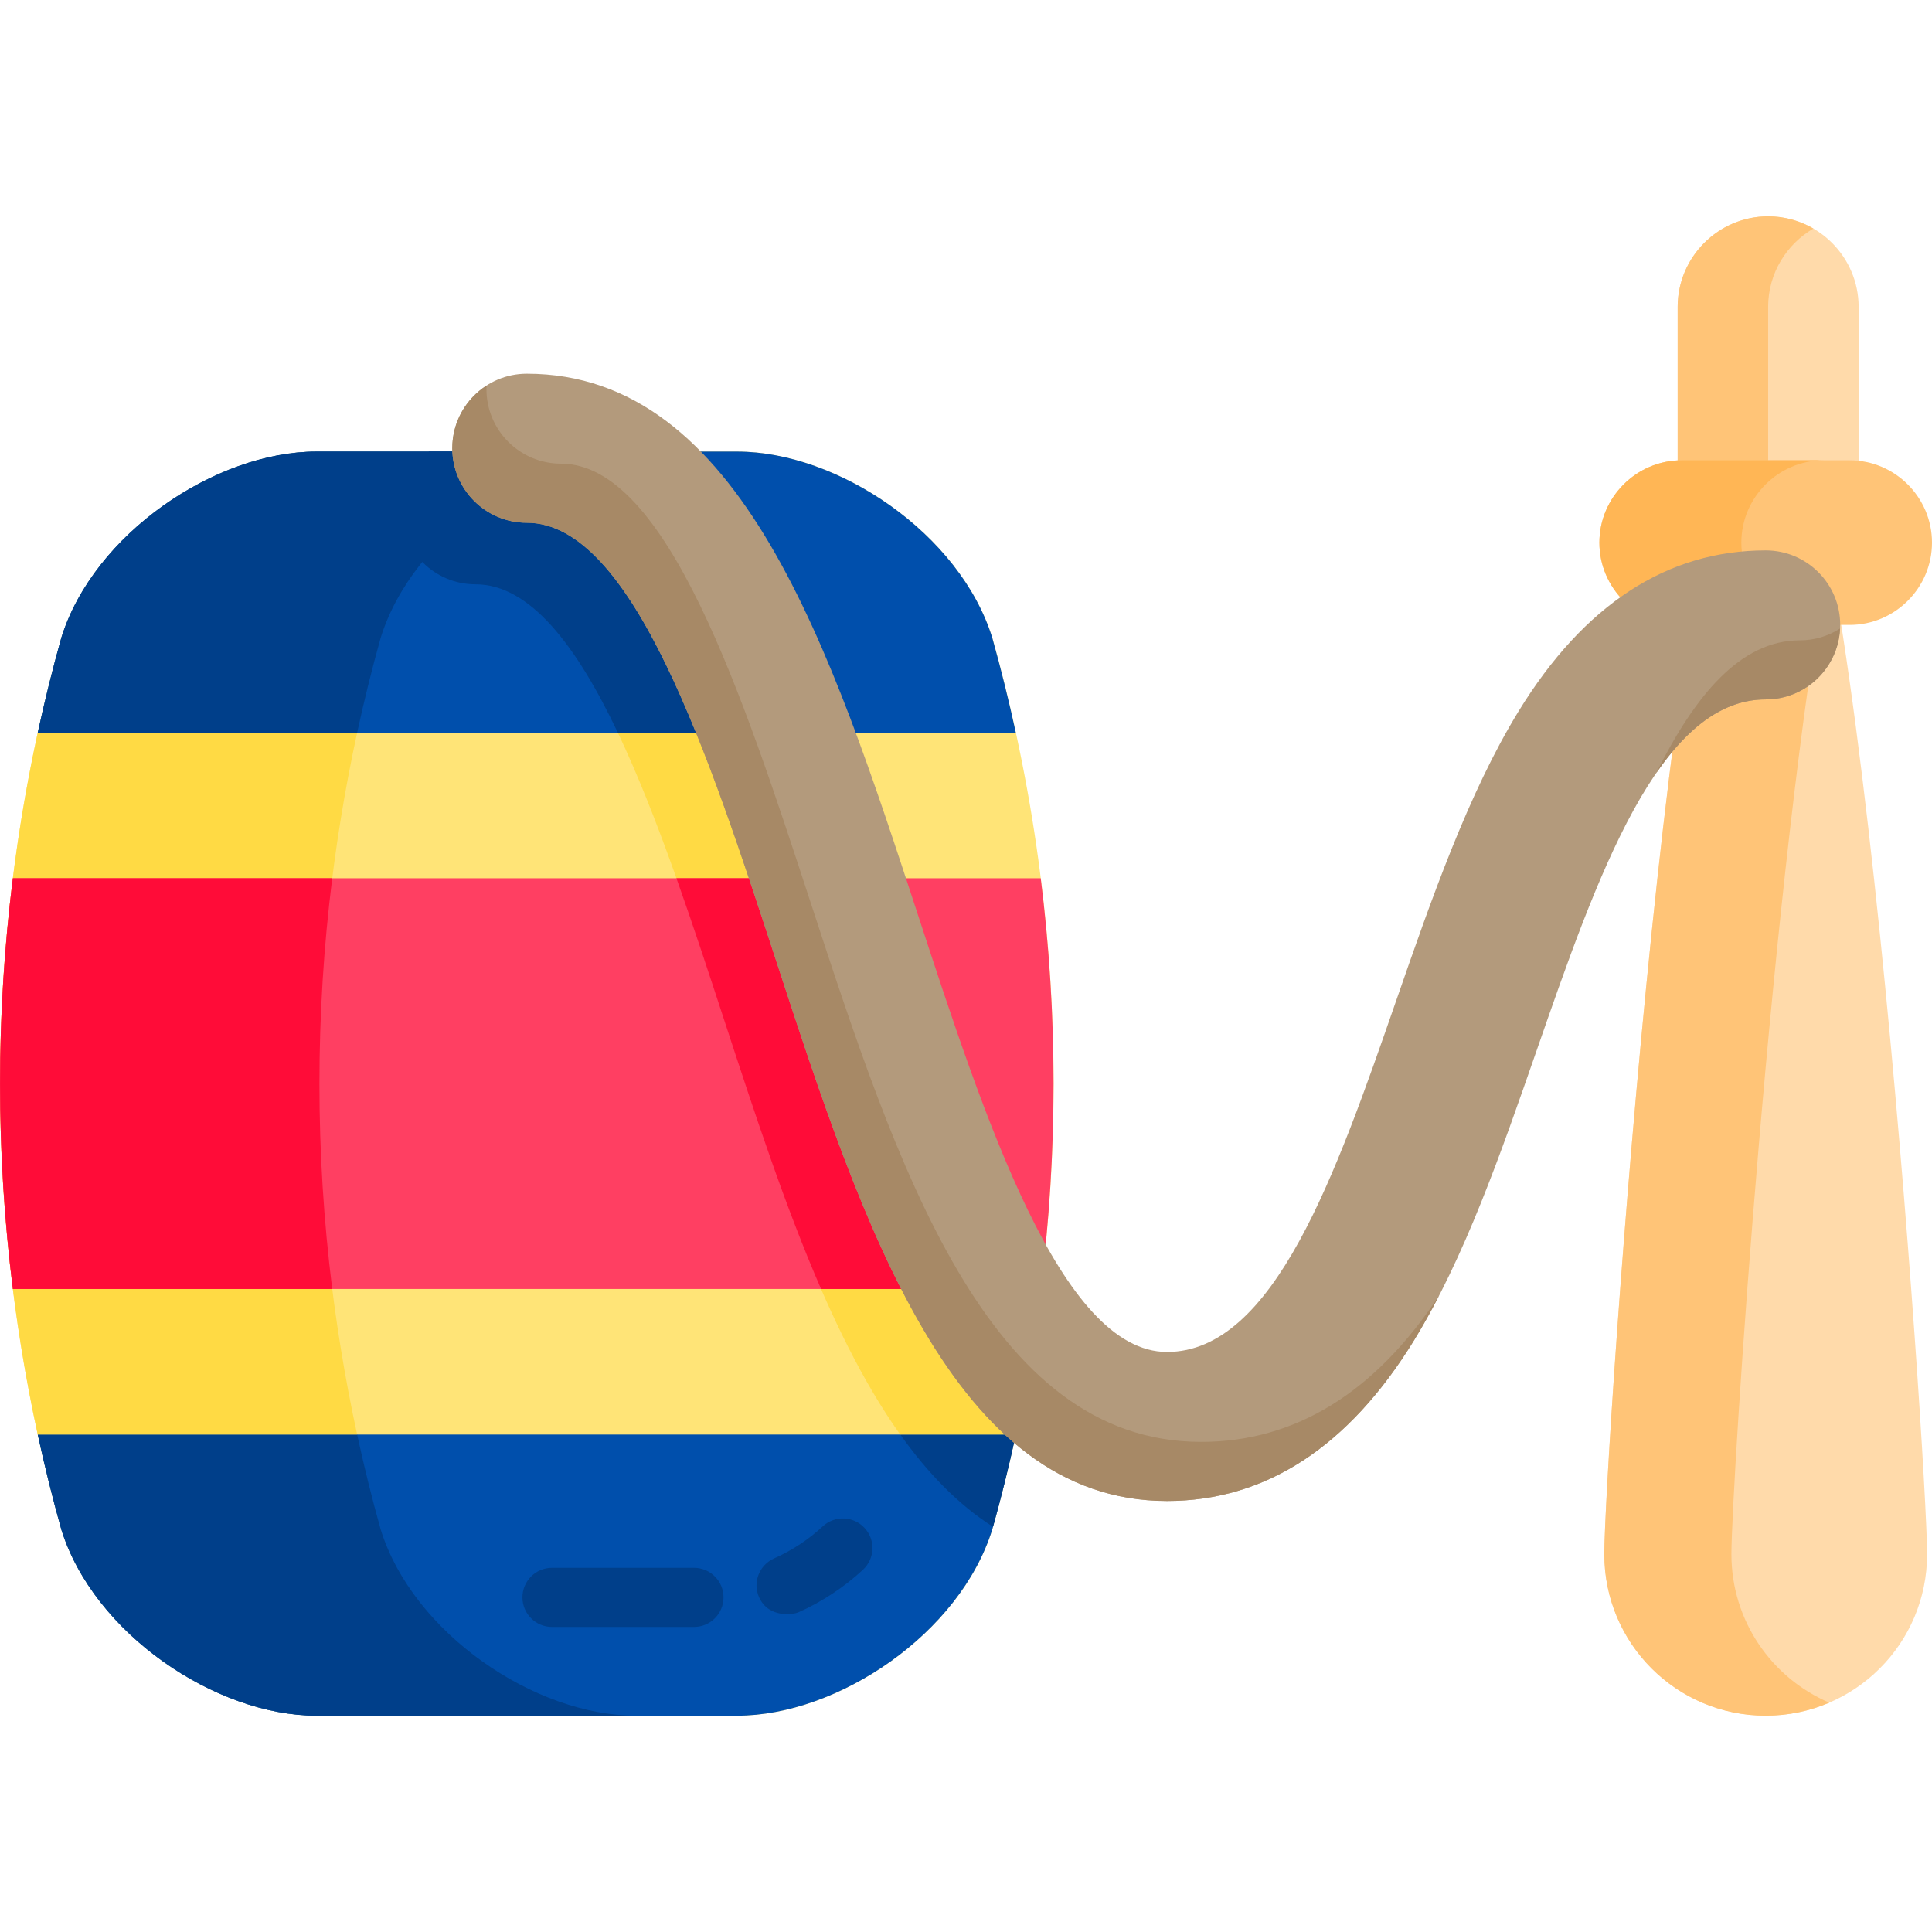 <?xml version="1.0" encoding="iso-8859-1"?>
<!-- Uploaded to: SVG Repo, www.svgrepo.com, Generator: SVG Repo Mixer Tools -->
<svg height="800px" width="800px" version="1.1" id="Layer_1" xmlns="http://www.w3.org/2000/svg" xmlns:xlink="http://www.w3.org/1999/xlink" 
	 viewBox="0 0 512 512" xml:space="preserve">
<path style="fill:#FFE477;" d="M195.343,454.669c-37.158,0-74.315,0-111.474,0c-26.743,0.001-59.076-21.784-67.628-49.366
	c-21.656-77.25-21.656-159.012,0-236.262c8.552-27.583,40.885-49.366,67.628-49.366c37.158,0,74.315,0,111.474,0
	c26.743,0,59.076,21.783,67.628,49.366c21.655,77.25,21.655,159.012,0,236.262C254.42,432.886,222.087,454.669,195.343,454.669z"/>
<g>
	<path style="fill:#004FAC;" d="M10.01,380.174c1.831,8.42,3.897,16.802,6.232,25.129c8.551,27.582,40.885,49.367,67.628,49.366
		c37.158,0,74.315,0,111.474,0c26.742,0,59.075-21.783,67.628-49.366c2.334-8.327,4.401-16.708,6.232-25.129H10.01z"/>
	<path style="fill:#004FAC;" d="M269.203,194.169c-1.831-8.42-3.897-16.802-6.232-25.129c-8.551-27.583-40.885-49.366-67.628-49.366
		c-37.158,0-74.315,0-111.474,0c-26.743,0-59.075,21.783-67.628,49.366c-2.334,8.327-4.401,16.708-6.232,25.129H269.203z"/>
</g>
<g>
	<path style="fill:#003F8A;" d="M263.158,404.613c2.256-8.1,4.265-16.25,6.046-24.439h-30.62
		C245.833,390.343,253.919,398.733,263.158,404.613z"/>
	<path style="fill:#003F8A;" d="M148.597,119.675c-11.628,0-23.255,0-34.884,0c-4.529,3.618-7.438,9.178-7.438,15.426
		c0,10.907,8.841,19.746,19.746,19.746c14.408,0,26.731,16.204,37.717,39.322h43.074
		C192.321,159.085,174.632,130.231,148.597,119.675z"/>
	<path style="fill:#003F8A;" d="M100.878,169.041c8.552-27.583,40.885-49.366,67.628-49.366c-28.212,0-56.424,0-84.637,0
		c-26.743,0-59.075,21.783-67.628,49.366c-2.334,8.327-4.401,16.708-6.232,25.129h84.637
		C96.478,185.749,98.545,177.367,100.878,169.041z"/>
	<path style="fill:#003F8A;" d="M100.878,405.303c-2.334-8.327-4.401-16.708-6.232-25.129H10.01
		c1.831,8.42,3.897,16.802,6.232,25.129c8.551,27.582,40.886,49.367,67.628,49.366c28.212,0,56.424,0,84.637,0
		C141.764,454.67,109.43,432.885,100.878,405.303z"/>
	<path style="fill:#003F8A;" d="M201.168,423.3c-1.782-3.944,0.057-8.587,4.02-10.329c4.601-2.024,9.16-5.026,12.834-8.454
		c3.167-2.953,8.125-2.778,11.077,0.386c2.952,3.165,2.779,8.123-0.386,11.076c-4.931,4.599-11.045,8.627-17.217,11.34
		C210.47,427.77,203.756,429.03,201.168,423.3z"/>
	<path style="fill:#003F8A;" d="M183.903,431.158h-37.616c-4.328,0-7.837-3.508-7.837-7.837s3.509-7.837,7.837-7.837h37.616
		c4.328,0,7.837,3.508,7.837,7.837S188.231,431.158,183.903,431.158z"/>
</g>
<g>
	<path style="fill:#FFDA44;" d="M94.647,194.169H10.01c-13.325,61.278-13.325,124.727,0,186.005h84.637
		C81.322,318.897,81.322,255.447,94.647,194.169z"/>
	<path style="fill:#FFDA44;" d="M272.993,360.565c-16.963-21.317-30.76-63.468-43.365-101.987c-7.199-22-14.476-44.235-22.809-64.41
		H163.74c10.443,21.973,19.679,50.194,28.351,76.693c13.214,40.378,26.689,81.539,46.475,109.312h30.637
		C270.621,373.661,271.878,367.122,272.993,360.565z"/>
</g>
<path style="fill:#FF3F62;" d="M3.41,341.593h272.393c4.528-36.138,4.528-72.705,0-108.844H3.41
	C-1.117,268.888-1.117,305.455,3.41,341.593z"/>
<g>
	<path style="fill:#FF0C38;" d="M192.096,270.862c7.961,24.327,16.019,48.935,25.493,70.731h43.53
		c-11.746-22.701-21.959-53.893-31.488-83.015c-2.821-8.621-5.657-17.274-8.561-25.829h-41.802
		C183.717,245.273,187.972,258.259,192.096,270.862z"/>
	<path style="fill:#FF0C38;" d="M88.047,232.75H3.41c-4.528,36.138-4.528,72.705,0,108.844h84.637
		C83.519,305.455,83.519,268.888,88.047,232.75z"/>
</g>
<path style="fill:#FFDAAA;" d="M510.704,411.894c0,23.624-19.151,42.775-42.775,42.775s-42.775-19.151-42.775-42.775
	s19.151-311.427,42.775-311.427S510.704,388.27,510.704,411.894z"/>
<path style="fill:#FFC477;" d="M458.844,411.894c0-17.643,10.682-182.626,25.931-265.036c-5.169-27.936-10.863-46.39-16.844-46.39
	c-23.624,0-42.775,287.804-42.775,311.427c0,23.624,19.151,42.775,42.775,42.775c5.982,0,11.675-1.232,16.844-3.449
	C469.526,444.68,458.844,429.536,458.844,411.894z"/>
<path style="fill:#FFDAAA;" d="M468.578,57.332c-13.189,0-23.979,10.791-23.979,23.979v48.143c0,13.189,10.791,23.979,23.979,23.979
	c13.189,0,23.979-10.791,23.979-23.979V81.311C492.557,68.122,481.767,57.332,468.578,57.332z"/>
<g>
	<path style="fill:#FFC477;" d="M468.578,129.454V81.311c0-8.827,4.838-16.575,11.99-20.738c-3.534-2.056-7.629-3.242-11.99-3.242
		c-13.189,0-23.979,10.791-23.979,23.979v48.143c0,13.189,10.791,23.979,23.979,23.979c4.361,0,8.456-1.186,11.99-3.242
		C473.416,146.029,468.578,138.282,468.578,129.454z"/>
	<path style="fill:#FFC477;" d="M490.19,121.986h-44.519c-11.996,0-21.811,9.815-21.811,21.811l0,0
		c0,11.996,9.815,21.811,21.811,21.811h44.518c11.996,0,21.811-9.815,21.811-21.811l0,0
		C512.001,131.801,502.186,121.986,490.19,121.986z"/>
</g>
<path style="fill:#FFB655;" d="M461.476,143.797c0-11.996,9.816-21.812,21.812-21.812h-37.616c-11.996,0-21.812,9.816-21.812,21.812
	s9.816,21.812,21.812,21.812h37.616C471.29,165.609,461.476,155.794,461.476,143.797z"/>
<path style="fill:#B39A7C;" d="M309.277,397.774c-56.733,0-80.561-72.812-103.603-143.225
	c-17.796-54.38-37.965-116.015-66.068-116.015c-10.907,0-19.746-8.841-19.746-19.746s8.841-19.746,19.746-19.746
	c56.733,0,80.561,72.812,103.603,143.225c17.796,54.38,37.965,116.015,66.068,116.015c28.374,0,44.795-47.25,60.673-92.947
	c9.419-27.103,19.157-55.128,32.501-76.867c17.354-28.274,39.383-42.609,65.48-42.609c10.907,0,19.746,8.841,19.746,19.746
	s-8.841,19.746-19.746,19.746c-28.374,0-44.795,47.252-60.673,92.947c-9.419,27.103-19.157,55.128-32.501,76.867
	C357.405,383.439,335.374,397.774,309.277,397.774z"/>
<g>
	<path style="fill:#A78966;" d="M438.894,204.907c8.254-11.993,17.688-19.555,29.036-19.555c10.583,0,19.195-8.33,19.698-18.787
		c-3.073,1.973-6.72,3.131-10.642,3.131C461.266,169.694,449.216,184.2,438.894,204.907z"/>
	<path style="fill:#A78966;" d="M318.333,382.116c-56.733,0-80.561-72.812-103.603-143.225
		c-17.796-54.38-37.965-116.015-66.068-116.015c-10.907,0-19.746-8.841-19.746-19.746c0-0.324,0.032-0.639,0.048-0.959
		c-5.47,3.511-9.104,9.633-9.104,16.616c0,10.907,8.841,19.746,19.746,19.746c28.103,0,48.272,61.635,66.068,116.015
		c23.043,70.414,46.87,143.225,103.603,143.225c26.096,0,48.127-14.335,65.48-42.609c2.317-3.775,4.519-7.75,6.636-11.866
		C364.428,369.056,343.233,382.116,318.333,382.116z"/>
</g>
</svg>